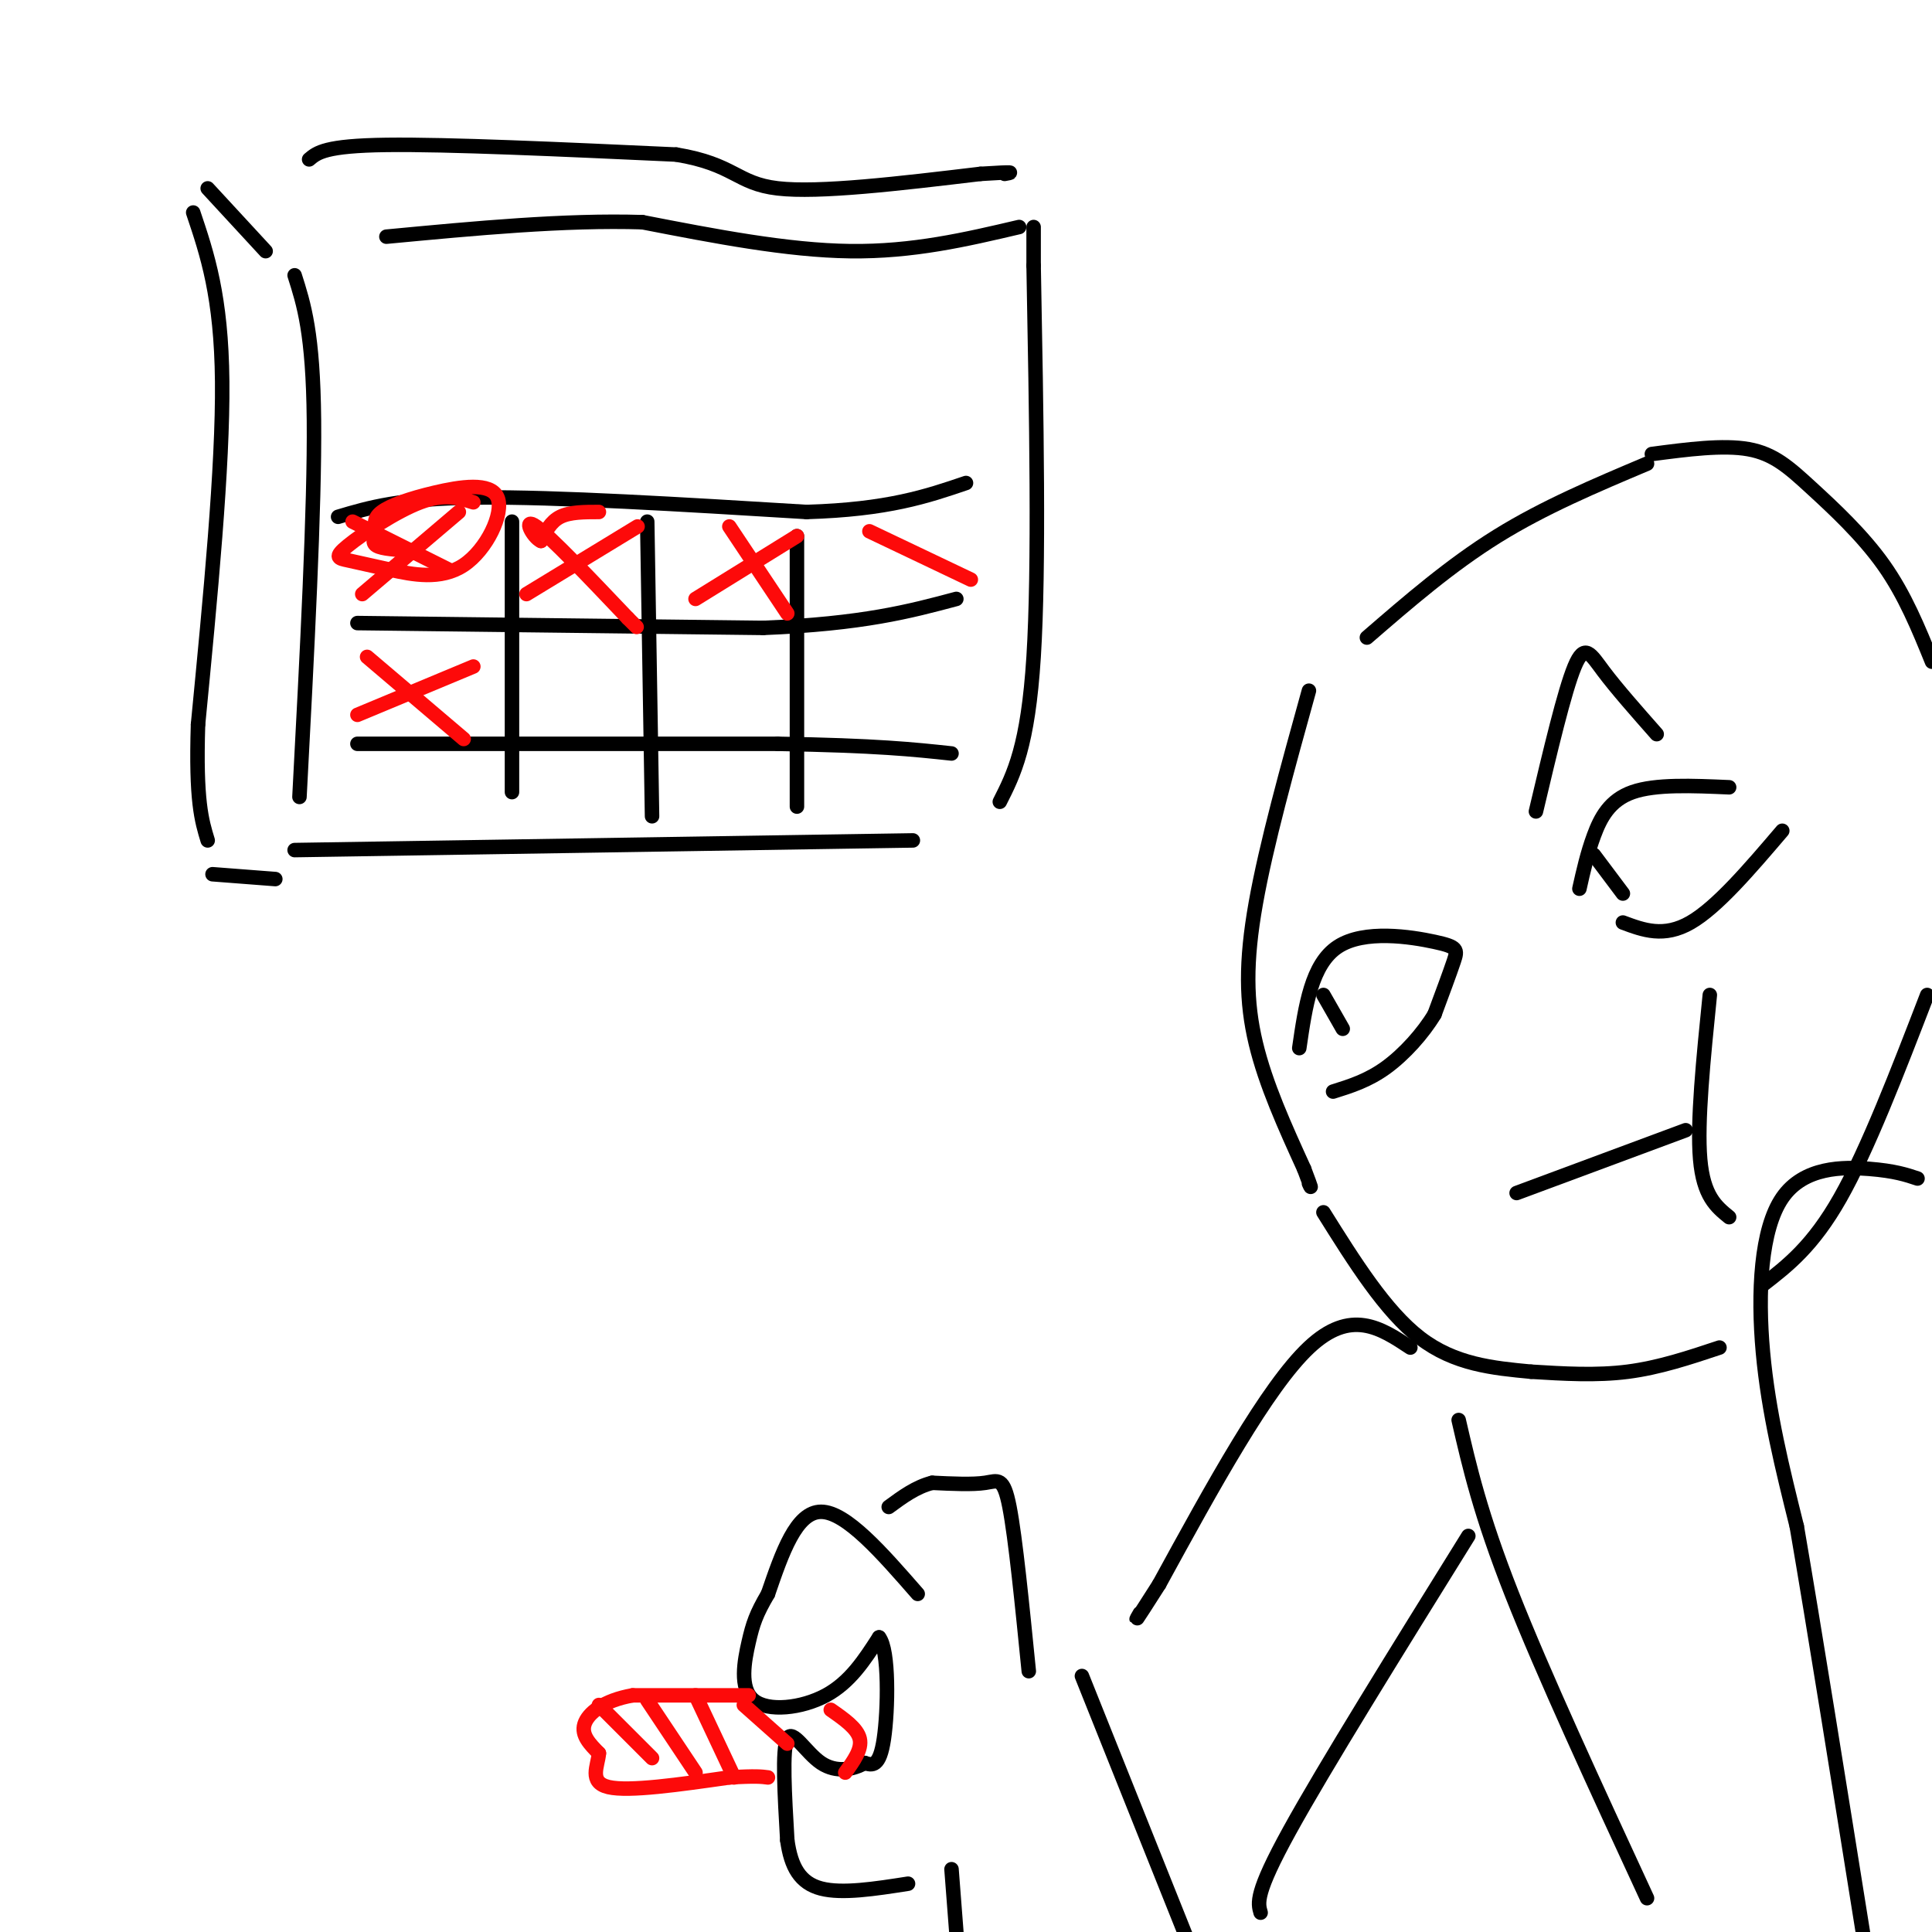 <svg viewBox='0 0 400 400' version='1.1' xmlns='http://www.w3.org/2000/svg' xmlns:xlink='http://www.w3.org/1999/xlink'><g fill='none' stroke='rgb(0,0,0)' stroke-width='3' stroke-linecap='round' stroke-linejoin='round'><path d='M61,57c1.917,6.000 3.833,12.000 4,30c0.167,18.000 -1.417,48.000 -3,78'/><path d='M61,176c0.000,0.000 128.000,-2.000 128,-2'/><path d='M207,166c2.917,-5.750 5.833,-11.500 7,-30c1.167,-18.500 0.583,-49.750 0,-81'/><path d='M214,55c0.000,-13.667 0.000,-7.333 0,-1'/><path d='M211,47c-11.000,2.583 -22.000,5.167 -35,5c-13.000,-0.167 -28.000,-3.083 -43,-6'/><path d='M133,46c-16.000,-0.500 -34.500,1.250 -53,3'/><path d='M43,39c0.000,0.000 12.000,13.000 12,13'/><path d='M40,44c2.917,8.667 5.833,17.333 6,35c0.167,17.667 -2.417,44.333 -5,71'/><path d='M41,150c-0.500,15.833 0.750,19.917 2,24'/><path d='M44,181c0.000,0.000 13.000,1.000 13,1'/><path d='M64,33c1.667,-1.417 3.333,-2.833 16,-3c12.667,-0.167 36.333,0.917 60,2'/><path d='M140,32c12.133,2.000 12.467,6.000 21,7c8.533,1.000 25.267,-1.000 42,-3'/><path d='M203,36c7.833,-0.500 6.417,-0.250 5,0'/><path d='M70,107c6.417,-1.917 12.833,-3.833 29,-4c16.167,-0.167 42.083,1.417 68,3'/><path d='M167,106c16.833,-0.500 24.917,-3.250 33,-6'/><path d='M74,129c0.000,0.000 84.000,1.000 84,1'/><path d='M158,130c20.667,-0.833 30.333,-3.417 40,-6'/><path d='M74,154c0.000,0.000 87.000,0.000 87,0'/><path d='M161,154c20.500,0.333 28.250,1.167 36,2'/><path d='M106,108c0.000,0.000 0.000,56.000 0,56'/><path d='M134,108c0.000,0.000 1.000,61.000 1,61'/><path d='M165,111c0.000,0.000 0.000,56.000 0,56'/><path d='M341,96c-10.667,4.500 -21.333,9.000 -31,15c-9.667,6.000 -18.333,13.500 -27,21'/><path d='M271,143c-4.422,15.933 -8.844,31.867 -11,44c-2.156,12.133 -2.044,20.467 0,29c2.044,8.533 6.022,17.267 10,26'/><path d='M270,242c1.833,4.833 1.417,3.917 1,3'/><path d='M274,251c6.417,10.250 12.833,20.500 20,26c7.167,5.500 15.083,6.250 23,7'/><path d='M317,284c6.750,0.417 13.500,0.833 20,0c6.500,-0.833 12.750,-2.917 19,-5'/><path d='M342,94c7.369,-0.970 14.738,-1.940 20,-1c5.262,0.940 8.417,3.792 13,8c4.583,4.208 10.595,9.774 15,16c4.405,6.226 7.202,13.113 10,20'/><path d='M399,206c-6.167,16.000 -12.333,32.000 -18,42c-5.667,10.000 -10.833,14.000 -16,18'/><path d='M314,247c0.000,0.000 35.000,-13.000 35,-13'/><path d='M354,206c-1.333,13.167 -2.667,26.333 -2,34c0.667,7.667 3.333,9.833 6,12'/><path d='M269,217c1.262,-8.708 2.524,-17.417 8,-21c5.476,-3.583 15.167,-2.042 20,-1c4.833,1.042 4.810,1.583 4,4c-0.810,2.417 -2.405,6.708 -4,11'/><path d='M297,210c-2.356,3.933 -6.244,8.267 -10,11c-3.756,2.733 -7.378,3.867 -11,5'/><path d='M274,206c0.000,0.000 4.000,7.000 4,7'/><path d='M327,184c0.822,-3.667 1.644,-7.333 3,-11c1.356,-3.667 3.244,-7.333 8,-9c4.756,-1.667 12.378,-1.333 20,-1'/><path d='M336,191c4.250,1.583 8.500,3.167 14,0c5.500,-3.167 12.250,-11.083 19,-19'/><path d='M330,177c0.000,0.000 6.000,8.000 6,8'/><path d='M318,168c2.956,-12.489 5.911,-24.978 8,-30c2.089,-5.022 3.311,-2.578 6,1c2.689,3.578 6.844,8.289 11,13'/><path d='M190,330c-7.417,-8.500 -14.833,-17.000 -20,-17c-5.167,0.000 -8.083,8.500 -11,17'/><path d='M159,330c-2.464,4.190 -3.124,6.164 -4,10c-0.876,3.836 -1.967,9.533 1,12c2.967,2.467 9.990,1.705 15,-1c5.010,-2.705 8.005,-7.352 11,-12'/><path d='M182,339c2.111,2.578 1.889,15.022 1,21c-0.889,5.978 -2.444,5.489 -4,5'/><path d='M179,365c-2.238,1.321 -5.833,2.125 -9,0c-3.167,-2.125 -5.905,-7.179 -7,-5c-1.095,2.179 -0.548,11.589 0,21'/><path d='M163,381c0.756,5.533 2.644,8.867 7,10c4.356,1.133 11.178,0.067 18,-1'/><path d='M213,346c-1.378,-13.800 -2.756,-27.600 -4,-34c-1.244,-6.400 -2.356,-5.400 -5,-5c-2.644,0.400 -6.822,0.200 -11,0'/><path d='M193,307c-3.333,0.833 -6.167,2.917 -9,5'/></g>
<g fill='none' stroke='rgb(253,10,10)' stroke-width='3' stroke-linecap='round' stroke-linejoin='round'><path d='M155,351c0.000,0.000 -24.000,0.000 -24,0'/><path d='M131,351c-6.089,1.067 -9.311,3.733 -10,6c-0.689,2.267 1.156,4.133 3,6'/><path d='M124,363c-0.200,2.578 -2.200,6.022 2,7c4.200,0.978 14.600,-0.511 25,-2'/><path d='M151,368c5.500,-0.333 6.750,-0.167 8,0'/><path d='M172,354c2.750,1.917 5.500,3.833 6,6c0.500,2.167 -1.250,4.583 -3,7'/><path d='M76,136c0.000,0.000 20.000,17.000 20,17'/><path d='M74,148c0.000,0.000 24.000,-10.000 24,-10'/><path d='M98,104c-2.997,-0.939 -5.993,-1.878 -11,0c-5.007,1.878 -12.024,6.571 -15,9c-2.976,2.429 -1.911,2.592 0,3c1.911,0.408 4.669,1.060 9,2c4.331,0.940 10.235,2.169 15,-1c4.765,-3.169 8.391,-10.736 7,-14c-1.391,-3.264 -7.797,-2.225 -13,-1c-5.203,1.225 -9.201,2.636 -11,4c-1.799,1.364 -1.400,2.682 -1,4'/><path d='M78,110c-0.467,1.244 -1.133,2.356 0,3c1.133,0.644 4.067,0.822 7,1'/><path d='M124,106c-3.000,0.000 -6.000,0.000 -8,1c-2.000,1.000 -3.000,3.000 -4,5'/><path d='M112,112c-1.689,-0.733 -3.911,-5.067 -1,-3c2.911,2.067 10.956,10.533 19,19'/><path d='M130,128c3.167,3.167 1.583,1.583 0,0'/><path d='M109,123c0.000,0.000 23.000,-14.000 23,-14'/><path d='M151,109c0.000,0.000 12.000,18.000 12,18'/><path d='M144,124c0.000,0.000 21.000,-13.000 21,-13'/><path d='M180,110c0.000,0.000 21.000,10.000 21,10'/><path d='M73,108c0.000,0.000 20.000,10.000 20,10'/><path d='M75,123c0.000,0.000 20.000,-17.000 20,-17'/><path d='M124,353c0.000,0.000 11.000,11.000 11,11'/><path d='M134,352c0.000,0.000 10.000,15.000 10,15'/><path d='M144,351c0.000,0.000 8.000,17.000 8,17'/><path d='M154,353c0.000,0.000 9.000,8.000 9,8'/></g>
<g fill='none' stroke='rgb(0,0,0)' stroke-width='3' stroke-linecap='round' stroke-linejoin='round'><path d='M397,244c-2.351,-0.786 -4.702,-1.571 -10,-2c-5.298,-0.429 -13.542,-0.500 -18,6c-4.458,6.500 -5.131,19.571 -4,32c1.131,12.429 4.065,24.214 7,36'/><path d='M372,316c3.500,20.333 8.750,53.167 14,86'/><path d='M292,279c-6.167,-4.083 -12.333,-8.167 -21,0c-8.667,8.167 -19.833,28.583 -31,49'/><path d='M240,328c-5.833,9.167 -4.917,7.583 -4,6'/><path d='M302,294c2.250,9.750 4.500,19.500 11,36c6.500,16.500 17.250,39.750 28,63'/><path d='M197,387c0.000,0.000 1.000,13.000 1,13'/><path d='M224,347c0.000,0.000 22.000,55.000 22,55'/><path d='M304,318c-14.917,24.000 -29.833,48.000 -37,61c-7.167,13.000 -6.583,15.000 -6,17'/></g>
</svg>